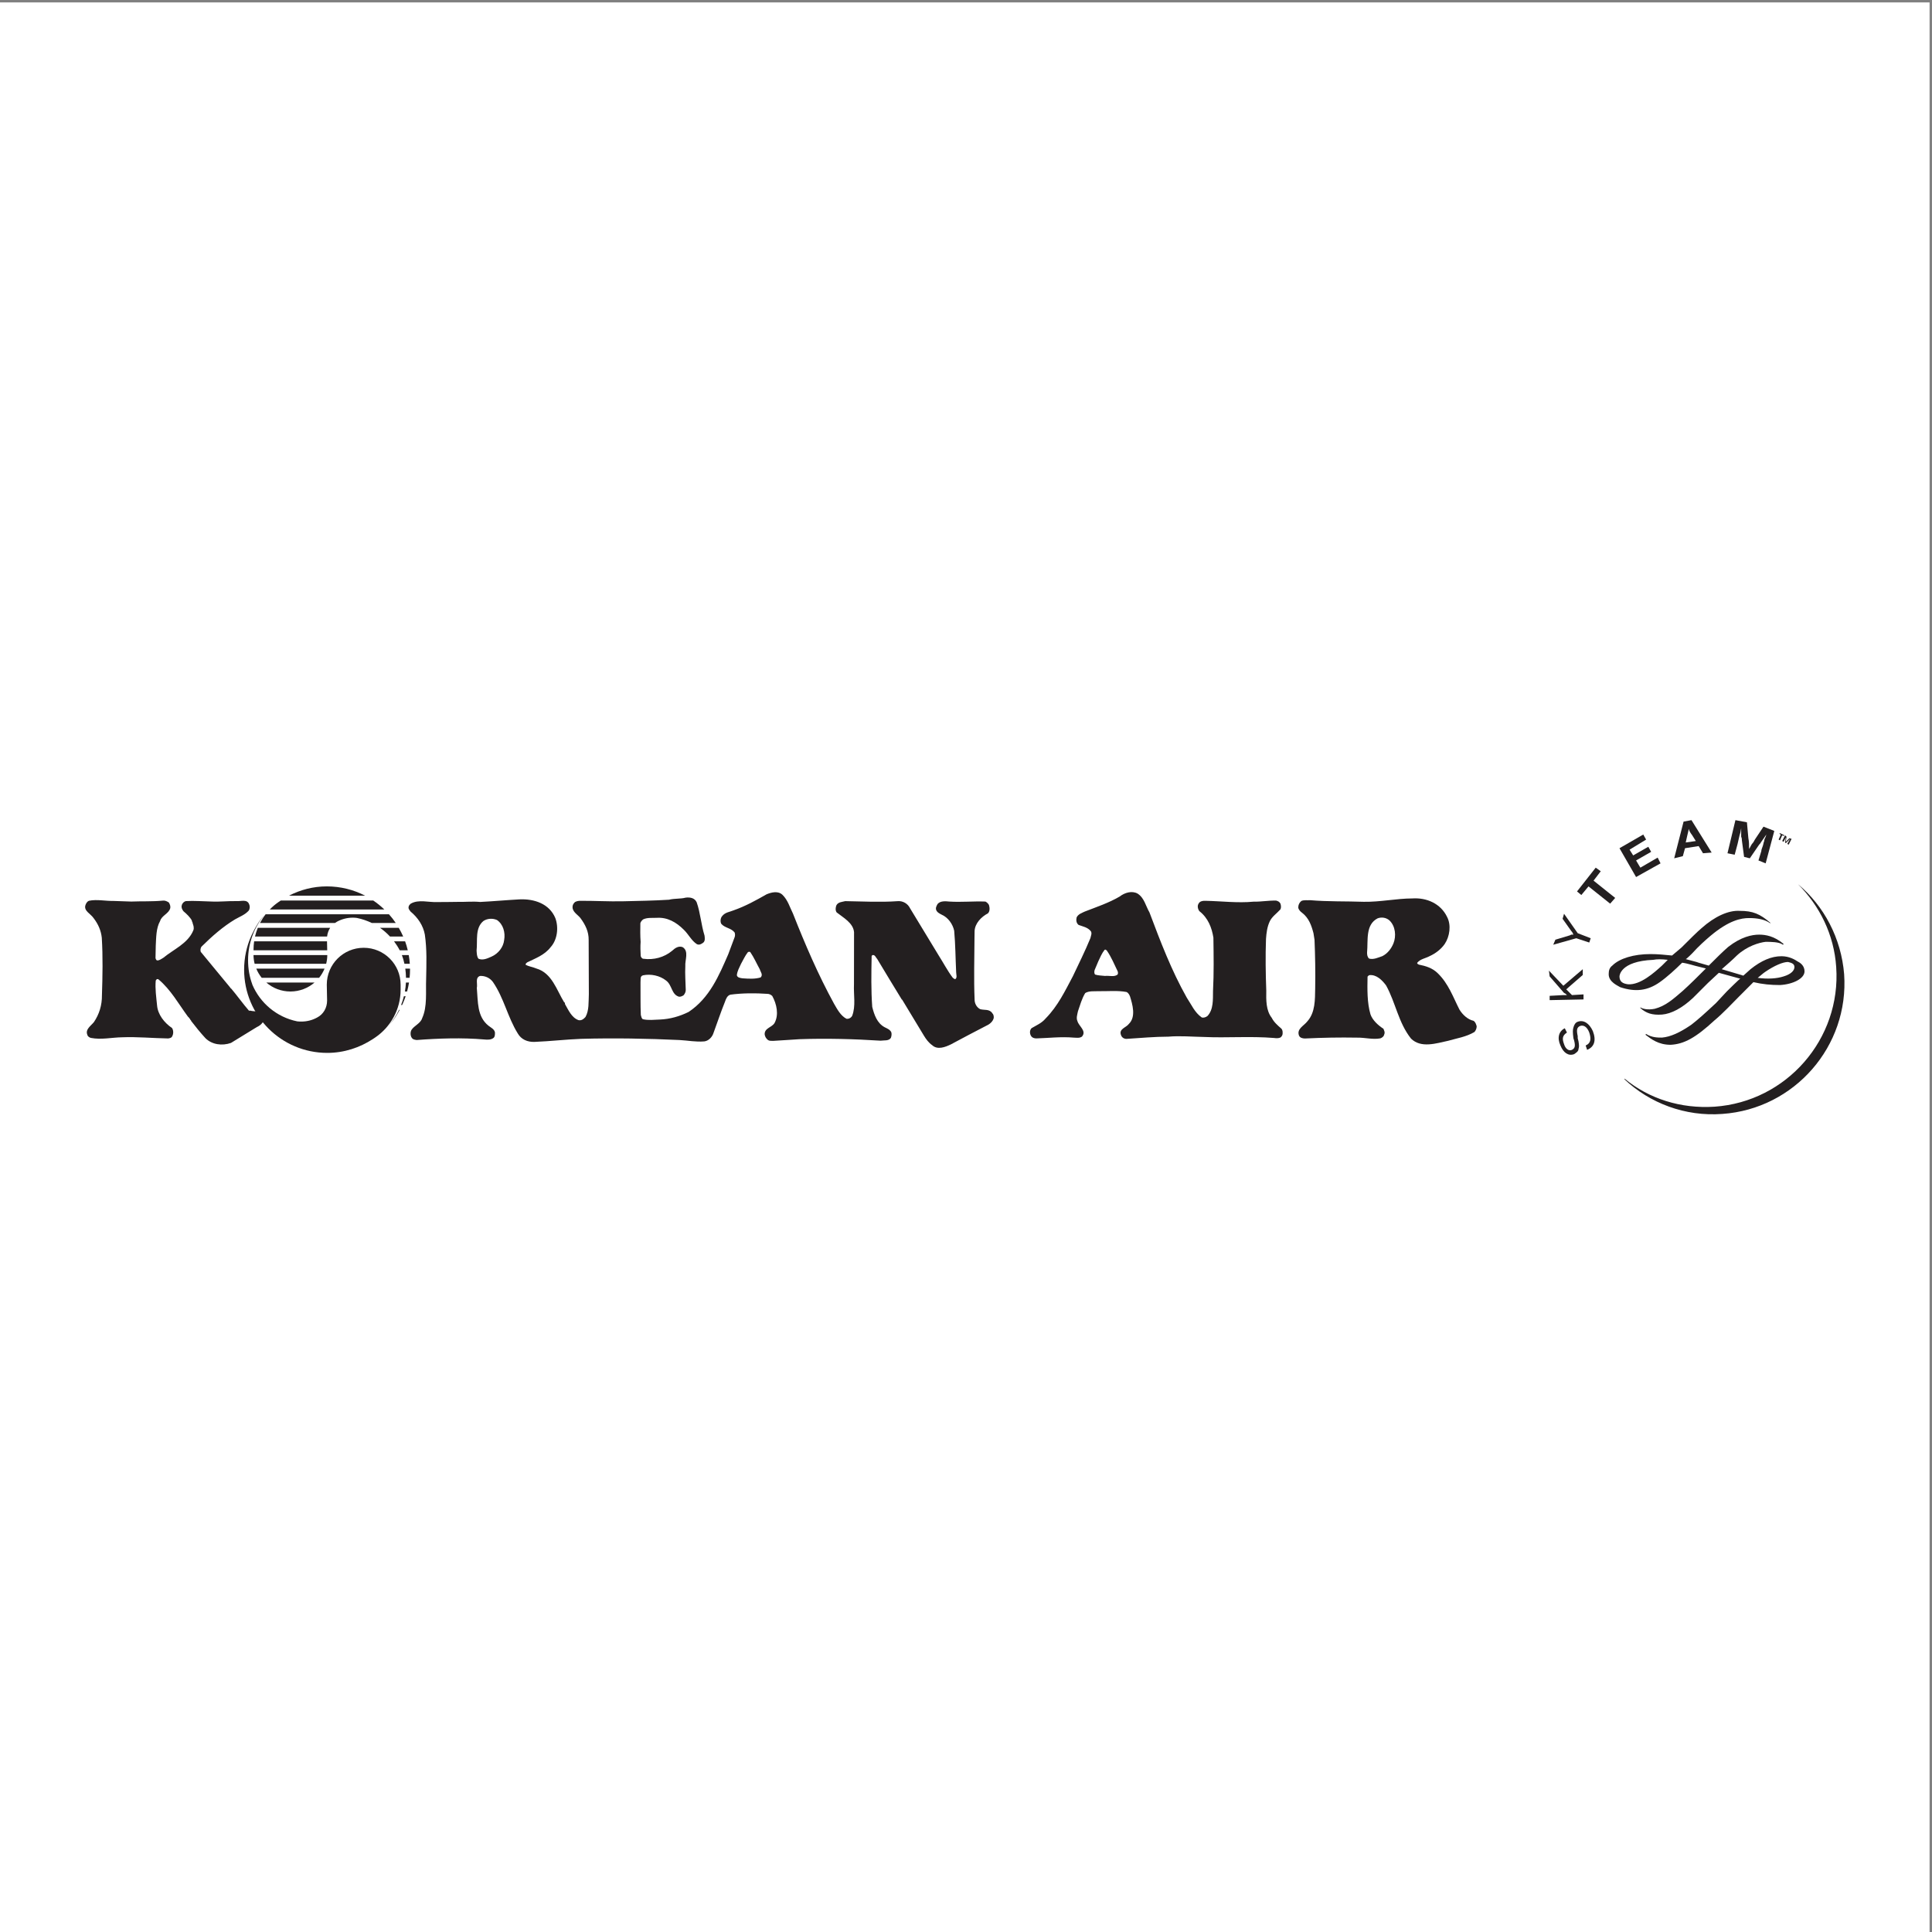 <?xml version="1.0" encoding="UTF-8"?>
<svg xmlns="http://www.w3.org/2000/svg" xmlns:xlink="http://www.w3.org/1999/xlink" width="193pt" height="193pt" viewBox="0 0 193 193" version="1.1">
<rect x="0" y="0" width="193" height="193" fill="#808080" stroke="none"/>
<g id="surface1">
<path style=" stroke:none;fill-rule:evenodd;fill:rgb(100%,100%,100%);fill-opacity:1;" d="M 0 0.242 L 192.758 0.242 L 192.758 193 L 0 193 L 0 0.242 "/>
<path style=" stroke:none;fill-rule:evenodd;fill:rgb(13.699%,12.199%,12.5%);fill-opacity:1;" d="M 177.895 83.367 L 177.75 83.297 L 177.82 83.227 L 178.254 83.441 L 178.18 83.512 L 178.035 83.441 L 177.82 83.945 L 177.676 83.871 L 177.895 83.367 "/>
<path style=" stroke:none;fill-rule:evenodd;fill:rgb(13.699%,12.199%,12.5%);fill-opacity:1;" d="M 178.324 83.441 L 178.469 83.586 L 178.395 84.09 L 178.758 83.73 L 178.973 83.801 L 178.684 84.375 L 178.539 84.305 L 178.828 83.801 L 178.395 84.23 L 178.324 84.16 L 178.395 83.656 L 178.18 84.09 L 178.035 84.016 L 178.324 83.441 "/>
<path style=" stroke:none;fill-rule:evenodd;fill:rgb(13.699%,12.199%,12.5%);fill-opacity:1;" d="M 179.617 88.332 C 181.777 90.488 183.215 93.367 183.43 96.602 C 183.934 103.797 178.469 110.055 171.277 110.555 C 167.895 110.773 164.73 109.766 162.285 107.75 L 162.285 107.824 C 164.801 110.195 168.328 111.562 172.066 111.277 C 179.258 110.773 184.727 104.516 184.223 97.324 C 183.934 93.727 182.207 90.488 179.617 88.332 "/>
<path style=" stroke:none;fill-rule:evenodd;fill:rgb(13.699%,12.199%,12.5%);fill-opacity:1;" d="M 156.531 103.148 C 156.098 103.438 156.027 103.723 156.242 104.301 C 156.387 104.801 156.746 105.02 157.035 104.875 C 157.32 104.73 157.395 104.516 157.25 103.941 L 157.18 103.723 C 157.105 103.148 157.105 102.859 157.18 102.645 C 157.25 102.355 157.395 102.141 157.609 102.07 C 158.188 101.852 158.762 102.215 159.121 103.004 C 159.48 103.941 159.266 104.586 158.547 104.875 L 158.402 104.441 C 158.906 104.227 158.977 103.797 158.762 103.148 C 158.547 102.574 158.188 102.355 157.824 102.5 C 157.539 102.645 157.465 102.859 157.609 103.508 L 157.609 103.723 L 157.684 104.012 C 157.754 104.441 157.754 104.586 157.684 104.801 C 157.684 105.02 157.465 105.16 157.25 105.305 C 156.676 105.523 156.172 105.16 155.883 104.441 C 155.523 103.652 155.738 103.004 156.316 102.719 L 156.531 103.148 "/>
<path style=" stroke:none;fill-rule:evenodd;fill:rgb(13.699%,12.199%,12.5%);fill-opacity:1;" d="M 156.172 98.473 L 158.113 96.82 L 158.113 97.395 L 156.461 98.832 L 157.035 99.406 L 158.188 99.336 L 158.188 99.84 L 154.805 99.91 L 154.805 99.48 L 156.172 99.406 L 156.531 99.406 L 156.387 99.266 L 156.242 99.191 L 154.805 97.539 L 154.734 96.965 L 156.172 98.473 "/>
<path style=" stroke:none;fill-rule:evenodd;fill:rgb(13.699%,12.199%,12.5%);fill-opacity:1;" d="M 157.609 93.223 L 158.906 93.727 L 158.762 94.156 L 157.465 93.727 L 155.164 94.375 L 155.379 93.871 L 156.82 93.438 L 156.965 93.367 C 157.035 93.367 157.105 93.367 157.18 93.367 C 157.105 93.223 157.105 93.152 156.965 93.008 L 156.098 91.785 L 156.242 91.281 L 157.609 93.223 "/>
<path style=" stroke:none;fill-rule:evenodd;fill:rgb(13.699%,12.199%,12.5%);fill-opacity:1;" d="M 159.91 87.035 L 159.191 87.973 L 161.352 89.699 L 160.848 90.273 L 158.688 88.547 L 157.969 89.41 L 157.539 89.051 L 159.406 86.676 L 159.91 87.035 "/>
<path style=" stroke:none;fill-rule:evenodd;fill:rgb(13.699%,12.199%,12.5%);fill-opacity:1;" d="M 164.441 83.871 L 162.789 84.879 L 163.148 85.453 L 164.66 84.59 L 164.945 85.094 L 163.438 85.957 L 163.867 86.676 L 165.594 85.672 L 165.883 86.246 L 163.438 87.613 L 161.781 84.734 L 164.156 83.367 L 164.441 83.871 "/>
<path style=" stroke:none;fill-rule:evenodd;fill:rgb(13.699%,12.199%,12.5%);fill-opacity:1;" d="M 170.988 85.168 L 170.125 85.238 L 169.691 84.52 L 168.328 84.734 L 168.109 85.527 L 167.246 85.742 L 168.184 82.074 L 168.973 81.93 Z M 169.047 83.441 C 168.828 83.152 168.758 83.008 168.688 82.793 C 168.688 83.008 168.613 83.152 168.543 83.512 L 168.398 84.16 L 169.406 84.016 L 169.047 83.441 "/>
<path style=" stroke:none;fill-rule:evenodd;fill:rgb(13.699%,12.199%,12.5%);fill-opacity:1;" d="M 176.383 86.246 L 175.664 85.957 L 175.949 85.023 C 175.949 84.879 176.023 84.734 176.094 84.52 C 176.168 84.305 176.168 84.16 176.238 84.016 C 176.238 83.871 176.312 83.73 176.383 83.586 L 176.453 83.367 C 176.238 83.656 176.168 83.801 175.949 84.09 C 175.879 84.23 175.809 84.305 175.734 84.375 L 174.801 85.742 L 174.227 85.598 L 174.008 83.945 C 174.008 83.871 174.008 83.73 173.938 83.586 C 173.938 83.367 173.938 83.227 173.938 83.152 C 173.938 83.008 173.938 82.867 173.938 82.723 L 173.863 83.152 C 173.723 83.586 173.723 83.73 173.578 84.305 L 173.289 85.383 L 172.57 85.238 L 173.363 81.93 L 174.512 82.145 L 174.656 83.73 C 174.727 84.09 174.727 84.375 174.727 84.809 C 174.871 84.59 174.871 84.52 175.016 84.305 C 175.16 84.16 175.23 84.016 175.305 83.871 L 176.168 82.578 L 177.246 83.008 L 176.383 86.246 "/>
<path style=" stroke:none;fill-rule:evenodd;fill:rgb(13.699%,12.199%,12.5%);fill-opacity:1;" d="M 169.98 92.719 C 169.551 93.078 168.758 93.871 167.969 94.66 L 167.031 95.453 C 166.312 95.379 165.594 95.309 164.875 95.309 C 163.219 95.309 161.781 95.738 161.062 96.461 C 160.773 96.676 160.703 96.965 160.703 97.324 C 160.703 98.113 161.637 98.473 161.855 98.617 C 163.363 99.121 164.586 98.977 165.809 98.113 C 166.527 97.609 167.391 96.82 168.039 96.172 C 168.613 96.242 169.191 96.461 169.836 96.602 L 170.414 96.746 C 169.621 97.539 168.828 98.328 168.109 98.977 C 167.105 99.84 166.387 100.488 165.305 100.773 C 164.586 100.918 164.082 100.773 163.867 100.633 L 163.867 100.703 C 164.441 101.207 165.02 101.422 166.023 101.352 C 166.961 101.277 168.039 100.703 169.117 99.695 L 170.629 98.184 L 171.707 97.18 L 173.793 97.754 L 173.863 97.754 C 173.793 97.754 172.496 99.047 172.496 99.047 L 171.422 100.199 C 170.27 101.277 169.621 101.852 168.973 102.355 C 167.824 103.148 166.887 103.578 166.023 103.652 C 165.594 103.652 165.02 103.652 164.441 103.293 L 164.371 103.363 C 164.945 103.797 165.664 104.371 166.887 104.371 C 168.254 104.301 169.406 103.652 171.277 101.926 C 172.141 101.207 173.004 100.273 173.723 99.551 L 175.16 98.113 C 176.094 98.328 176.887 98.402 177.82 98.402 C 179.117 98.328 180.266 97.754 180.266 97.035 C 180.266 96.461 179.836 96.172 179.547 96.027 C 179.332 95.883 178.758 95.523 177.965 95.523 C 176.957 95.523 175.949 95.957 174.871 96.82 L 174.152 97.465 L 173.938 97.395 L 171.996 96.82 C 172.57 96.316 173.074 95.883 173.504 95.453 C 174.512 94.516 175.734 94.156 176.383 94.086 C 176.887 94.086 177.75 94.086 178.109 94.375 L 178.18 94.301 C 177.246 93.512 176.383 93.367 175.734 93.367 C 175.016 93.367 173.938 93.582 172.645 94.59 C 172.141 95.02 171.422 95.738 170.699 96.461 L 169.691 96.172 L 169.477 96.098 L 168.398 95.812 C 168.473 95.812 169.047 95.234 169.047 95.234 C 169.691 94.516 170.34 93.941 170.844 93.512 C 172.715 91.93 173.938 91.711 174.727 91.711 C 175.59 91.711 176.312 91.855 176.812 92.215 L 176.887 92.215 C 175.809 91.281 175.09 90.992 173.793 90.992 C 172.645 90.922 171.277 91.566 169.98 92.719 Z M 162.645 98.328 C 162.07 98.258 161.781 98.043 161.781 97.539 C 161.781 97.539 161.781 96.027 165.16 95.883 C 165.523 95.812 165.953 95.812 166.602 95.883 L 166.023 96.461 C 165.234 97.18 163.867 98.402 162.645 98.328 Z M 176.312 97.105 C 177.246 96.461 178.109 96.098 178.613 96.098 C 178.898 96.172 179.258 96.242 179.258 96.602 C 179.258 96.965 178.898 97.324 178.18 97.539 C 177.531 97.754 176.598 97.824 175.59 97.684 C 175.879 97.465 176.094 97.25 176.312 97.105 "/>
<path style=" stroke:none;fill-rule:nonzero;fill:rgb(13.699%,12.199%,12.5%);fill-opacity:1;" d="M 23.074 104.184 C 22.195 104.496 21.176 104.359 20.527 103.715 C 19.996 103.137 19.527 102.555 19.059 101.945 L 19.117 101.918 C 19.059 101.914 19.027 101.914 19 101.855 L 19.059 101.855 C 19 101.855 18.969 101.824 18.969 101.793 C 18.941 101.762 19.031 101.793 19 101.766 C 18.879 101.762 18.883 101.609 18.793 101.582 L 18.766 101.547 C 17.828 100.273 17.07 98.875 15.828 97.832 C 15.77 97.801 15.676 97.797 15.648 97.832 L 15.559 97.949 C 15.48 98.758 15.613 99.629 15.691 100.441 C 15.766 101.344 16.406 102.168 17.184 102.695 C 17.328 102.906 17.352 103.266 17.195 103.535 C 17.133 103.684 16.953 103.711 16.805 103.738 C 15.238 103.711 13.68 103.559 12.207 103.621 C 11.156 103.637 10.129 103.887 9.082 103.684 C 8.934 103.652 8.754 103.527 8.727 103.379 C 8.496 102.832 9.074 102.484 9.383 102.102 C 9.906 101.328 10.195 100.43 10.184 99.41 C 10.246 97.488 10.285 95.566 10.168 93.672 C 10.09 92.949 9.805 92.312 9.363 91.734 C 9.07 91.281 8.324 90.992 8.543 90.398 C 8.605 90.219 8.73 90.039 8.883 89.984 C 9.668 89.82 10.562 90.016 11.312 90 L 13.113 90.062 C 14.137 90.02 15.219 90.07 16.273 89.969 C 16.48 89.941 16.695 90.039 16.871 90.16 C 16.957 90.312 17.043 90.492 17.012 90.703 C 16.879 91.273 16.156 91.441 15.996 92.004 C 15.59 92.719 15.605 93.652 15.559 94.492 L 15.535 95.723 C 15.57 95.816 15.594 95.902 15.68 95.938 C 15.922 95.969 16.105 95.793 16.32 95.676 C 17.352 94.824 18.777 94.25 19.312 92.938 C 19.41 92.699 19.324 92.426 19.234 92.215 L 19.266 92.188 C 19.207 92.156 19.238 92.129 19.176 92.062 L 19.207 92.062 L 19.148 92.004 L 19.18 91.977 C 18.977 91.609 18.652 91.305 18.324 91.027 C 18.211 90.875 18.09 90.664 18.156 90.453 C 18.191 90.242 18.371 90.066 18.559 90.016 C 19.398 89.965 20.297 90.043 21.109 90.059 C 21.945 90.102 22.793 89.996 23.633 90.016 C 24.082 90.051 24.688 89.793 24.891 90.336 C 24.977 90.52 24.969 90.789 24.848 90.965 C 24.48 91.383 23.93 91.582 23.477 91.844 C 22.266 92.57 21.164 93.543 20.121 94.574 C 20.031 94.723 19.996 94.906 20.055 95.086 C 21.023 96.273 22.051 97.496 23.023 98.684 C 22.992 98.711 23.051 98.715 23.086 98.746 C 23.586 99.324 24.309 100.324 24.871 100.965 C 24.871 100.965 24.957 100.957 25.008 100.961 C 25.426 101.086 25.941 100.918 26.23 101.371 C 26.348 101.496 26.375 101.645 26.371 101.828 C 26.309 102.156 26.004 102.449 25.668 102.594 L 23.074 104.184 "/>
<path style=" stroke:none;fill-rule:nonzero;fill:rgb(13.699%,12.199%,12.5%);fill-opacity:1;" d="M 41.027 90.277 C 41.82 89.812 42.828 90.16 43.703 90.113 C 44.395 90.102 45.086 90.113 45.746 90.094 C 46.5 90.109 47.219 90.031 47.969 90.102 C 49.23 90.039 50.617 89.914 51.906 89.844 C 53.352 89.781 54.871 90.262 55.477 91.715 C 55.824 92.652 55.68 93.879 55.008 94.617 C 54.391 95.418 53.488 95.73 52.664 96.137 C 52.602 96.195 52.484 96.258 52.512 96.375 C 52.836 96.559 53.23 96.598 53.59 96.754 C 55.141 97.203 55.617 98.926 56.348 100.109 C 56.379 100.109 56.469 100.203 56.434 100.293 C 56.785 100.898 57.098 101.656 57.785 101.906 C 58.086 101.977 58.301 101.797 58.488 101.594 C 58.859 100.934 58.785 100.094 58.824 99.312 L 58.805 93.906 C 58.82 93.066 58.473 92.371 57.973 91.699 C 57.68 91.332 57.082 91.051 57.215 90.453 C 57.246 90.336 57.34 90.188 57.461 90.098 C 57.645 90.008 57.824 89.984 58.004 89.988 C 59.414 89.98 60.797 90.066 62.238 90.035 C 63.77 90 65.336 89.973 66.836 89.879 C 67.383 89.738 67.984 89.809 68.492 89.672 C 68.914 89.617 69.395 89.684 69.598 90.141 C 69.969 91.195 70.039 92.371 70.379 93.457 C 70.406 93.668 70.457 93.969 70.277 94.145 C 70.094 94.297 69.848 94.441 69.613 94.316 C 69.078 93.973 68.785 93.336 68.316 92.883 C 67.547 92.113 66.66 91.617 65.602 91.688 C 65.18 91.711 64.672 91.641 64.25 91.844 C 64.133 91.93 64.004 92.078 63.969 92.227 C 63.961 92.859 63.949 93.461 63.996 94.094 C 63.961 94.543 63.98 95.023 64.004 95.504 C 64.031 95.625 64.148 95.777 64.27 95.777 C 65.316 95.918 66.344 95.637 67.133 94.988 C 67.441 94.695 67.805 94.461 68.195 94.617 C 68.848 95.023 68.41 95.914 68.461 96.516 C 68.418 97.297 68.488 98.109 68.504 98.891 C 68.504 99.102 68.41 99.281 68.285 99.426 C 68.133 99.516 68.016 99.574 67.836 99.57 C 67.059 99.348 67.164 98.414 66.539 97.953 C 65.922 97.461 65.023 97.266 64.238 97.43 C 63.906 97.516 64.02 97.879 63.984 98.148 C 63.996 99.23 63.969 100.34 64.016 101.391 C 64.07 101.543 64.07 101.723 64.219 101.816 C 64.785 101.945 65.355 101.867 65.926 101.848 C 66.949 101.805 67.914 101.523 68.797 101.086 C 70.898 99.688 71.836 97.418 72.746 95.336 L 73.383 93.633 C 73.441 93.48 73.441 93.305 73.387 93.152 C 73.035 92.695 72.406 92.711 72.051 92.285 C 71.934 92.074 71.973 91.715 72.125 91.535 C 72.434 91.121 72.914 91.102 73.309 90.93 C 74.457 90.527 75.516 89.945 76.582 89.336 C 77.066 89.137 77.73 88.965 78.172 89.395 C 78.703 89.914 78.902 90.637 79.219 91.273 C 80.426 94.332 81.723 97.359 83.32 100.273 C 83.641 100.82 83.961 101.453 84.555 101.77 C 84.793 101.801 85.008 101.688 85.129 101.477 C 85.508 100.492 85.258 99.375 85.309 98.324 L 85.316 93.129 C 85.242 92.195 84.227 91.664 83.578 91.145 C 83.43 90.934 83.469 90.633 83.559 90.422 C 83.746 90.098 84.137 90.102 84.438 90.02 C 86.184 90.051 87.953 90.145 89.668 90.023 C 90.18 89.977 90.68 90.254 90.914 90.738 L 93.773 95.449 C 94.238 96.176 94.645 96.965 95.172 97.668 C 95.234 97.727 95.32 97.789 95.414 97.82 C 95.656 97.676 95.512 97.344 95.516 97.102 C 95.449 95.719 95.445 94.363 95.32 92.98 C 95.18 92.32 94.715 91.648 94.059 91.367 C 93.879 91.273 93.613 91.148 93.523 90.906 C 93.441 90.695 93.562 90.488 93.656 90.312 C 93.93 89.98 94.441 90.023 94.828 90.062 C 96.035 90.141 97.203 90.016 98.438 90.062 C 98.586 90.129 98.73 90.281 98.793 90.402 C 98.875 90.676 98.902 91.035 98.688 91.242 C 98.02 91.59 97.406 92.238 97.359 92.988 L 97.348 93.711 C 97.34 95.781 97.273 97.762 97.359 99.836 C 97.352 100.23 97.555 100.621 97.91 100.809 C 98.328 100.938 98.84 100.766 99.133 101.223 C 99.254 101.344 99.277 101.496 99.273 101.676 C 99.211 102.004 98.906 102.297 98.57 102.445 C 97.391 103.055 96.176 103.691 94.988 104.332 C 94.445 104.594 93.66 104.91 93.125 104.414 C 92.77 104.168 92.508 103.805 92.305 103.473 L 90.117 99.855 L 90.09 99.855 C 89.273 98.52 88.457 97.184 87.641 95.816 C 87.492 95.664 87.406 95.332 87.137 95.418 L 87.074 95.508 C 87.039 97.246 87.012 98.93 87.133 100.582 C 87.328 101.367 87.613 102.215 88.383 102.621 C 88.621 102.742 88.891 102.84 89.035 103.109 C 89.094 103.293 89.059 103.5 88.996 103.68 C 88.777 104.008 88.332 103.906 87.969 103.961 C 85.332 103.793 82.566 103.715 79.863 103.812 C 79.02 103.859 78.117 103.934 77.277 103.977 C 77.094 103.973 76.883 104 76.734 103.906 C 76.527 103.754 76.414 103.543 76.387 103.328 C 76.367 102.695 77.086 102.652 77.367 102.207 C 77.832 101.371 77.582 100.285 77.148 99.496 C 76.996 99.348 76.82 99.281 76.641 99.281 C 75.469 99.199 74.148 99.203 72.969 99.363 C 72.641 99.449 72.516 99.805 72.422 100.074 C 72.012 101.086 71.664 102.133 71.281 103.176 C 71.156 103.594 70.789 103.977 70.367 104.031 C 69.492 104.105 68.746 103.941 67.875 103.895 C 64.691 103.746 61.328 103.684 58.055 103.777 C 56.52 103.836 54.957 104.02 53.391 104.082 C 52.699 104.102 52.074 103.848 51.723 103.238 C 50.703 101.598 50.348 99.699 49.234 98.086 C 48.91 97.66 48.438 97.473 47.953 97.492 C 47.438 97.664 47.73 98.301 47.633 98.691 C 47.758 100.074 47.641 101.543 48.797 102.465 C 49.031 102.652 49.391 102.805 49.445 103.141 C 49.438 103.32 49.465 103.527 49.312 103.676 C 49.07 103.879 48.711 103.875 48.379 103.84 C 46.156 103.648 43.844 103.727 41.617 103.895 C 41.438 103.859 41.258 103.859 41.141 103.68 C 40.996 103.496 40.969 103.133 41.098 102.895 C 41.375 102.449 42.008 102.25 42.172 101.715 C 42.703 100.551 42.516 99.109 42.57 97.785 C 42.598 96.285 42.656 94.844 42.441 93.367 C 42.277 92.461 41.75 91.672 41.012 91.059 C 40.926 90.934 40.805 90.816 40.809 90.664 C 40.812 90.484 40.902 90.395 41.027 90.277 Z M 47.609 94.965 C 47.637 95.262 47.625 95.562 47.805 95.777 C 48.254 95.965 48.707 95.734 49.102 95.562 C 49.766 95.273 50.289 94.621 50.363 93.906 C 50.496 93.156 50.27 92.336 49.648 91.906 C 49.23 91.719 48.691 91.738 48.293 92.004 C 47.438 92.707 47.719 93.941 47.609 94.965 Z M 73.609 97.422 C 73.664 97.664 73.938 97.695 74.176 97.73 C 74.777 97.773 75.406 97.816 75.98 97.645 C 76.258 97.383 75.961 97.074 75.902 96.832 C 75.582 96.258 75.324 95.652 74.945 95.102 C 74.855 95.07 74.766 95.07 74.703 95.129 C 74.426 95.484 74.242 95.902 74.023 96.289 C 73.863 96.645 73.648 97.004 73.609 97.422 "/>
<path style=" stroke:none;fill-rule:nonzero;fill:rgb(13.699%,12.199%,12.5%);fill-opacity:1;" d="M 103.055 102.707 C 103.543 102.418 104.055 102.215 104.453 101.742 C 105.68 100.5 106.398 98.984 107.176 97.523 C 107.766 96.273 108.391 95.023 108.93 93.711 C 108.965 93.504 109.113 93.234 108.969 93.023 C 108.648 92.625 108.168 92.555 107.75 92.398 C 107.512 92.215 107.488 91.914 107.551 91.645 C 107.711 91.316 108.07 91.203 108.371 91.059 C 109.555 90.598 110.762 90.199 111.855 89.559 C 112.344 89.176 113.066 88.953 113.633 89.262 C 114.316 89.691 114.453 90.508 114.828 91.148 C 115.922 94.051 117.012 96.926 118.551 99.656 C 119.02 100.355 119.336 101.141 120.047 101.637 C 120.254 101.699 120.465 101.613 120.621 101.496 C 121.23 100.848 121.164 99.855 121.176 99.012 C 121.27 97.215 121.238 95.438 121.215 93.668 C 121.055 92.672 120.684 91.703 119.82 91.027 C 119.672 90.848 119.59 90.512 119.715 90.305 C 119.844 90.008 120.168 89.98 120.441 89.988 C 121.973 90.016 123.648 90.227 125.215 90.074 C 125.965 90.09 126.691 89.949 127.473 89.965 C 127.648 90 127.828 90.09 127.914 90.273 C 127.969 90.457 128 90.668 127.906 90.848 C 127.535 91.258 127.051 91.578 126.836 92.059 C 126.586 92.594 126.512 93.191 126.469 93.793 C 126.406 95.504 126.434 97.277 126.496 98.961 C 126.48 99.891 126.461 100.941 127.043 101.676 C 127.25 102.098 127.633 102.434 127.988 102.742 C 128.141 102.895 128.133 103.074 128.129 103.258 C 128.129 103.406 128.031 103.555 127.914 103.641 C 127.73 103.73 127.488 103.723 127.281 103.691 C 124.91 103.496 122.562 103.695 120.285 103.59 C 119.109 103.57 117.883 103.457 116.711 103.559 C 115.324 103.562 113.977 103.688 112.527 103.781 C 112.285 103.777 112.078 103.652 111.988 103.41 C 111.738 102.777 112.488 102.668 112.77 102.285 C 113.5 101.578 113.133 100.336 112.879 99.523 C 112.816 99.371 112.703 99.156 112.52 99.094 C 111.625 98.93 110.691 99.031 109.762 99.016 C 109.312 99.039 108.801 98.965 108.41 99.203 C 108.066 99.766 107.902 100.395 107.684 101.02 C 107.617 101.348 107.492 101.707 107.633 102.008 C 107.773 102.523 108.578 102.984 108.086 103.551 C 107.844 103.727 107.547 103.66 107.273 103.656 C 105.98 103.543 104.746 103.699 103.516 103.734 C 103.309 103.73 103.098 103.668 102.98 103.457 C 102.863 103.246 102.84 102.914 103.055 102.707 Z M 109.348 96.906 C 109.316 97.023 109.285 97.234 109.398 97.355 C 109.699 97.453 110.059 97.457 110.391 97.492 C 110.809 97.441 111.352 97.633 111.656 97.336 C 111.688 97.246 111.688 97.125 111.656 97.039 C 111.312 96.34 111.027 95.613 110.559 94.945 C 110.496 94.914 110.441 94.82 110.348 94.883 C 110.066 95.234 109.914 95.621 109.727 96.008 L 109.348 96.906 "/>
<path style=" stroke:none;fill-rule:nonzero;fill:rgb(13.699%,12.199%,12.5%);fill-opacity:1;" d="M 130.004 90 C 130.277 89.887 130.578 89.949 130.883 89.926 C 132.652 90.078 134.465 90.023 136.238 90.086 C 137.895 90.113 139.496 89.754 141.094 89.75 C 142.512 89.656 143.914 90.258 144.555 91.59 C 144.992 92.414 144.82 93.555 144.324 94.297 C 143.953 94.832 143.402 95.246 142.828 95.508 C 142.398 95.742 141.887 95.793 141.578 96.176 C 141.547 96.297 141.664 96.301 141.727 96.359 C 142.414 96.496 143.074 96.688 143.609 97.207 C 144.699 98.25 145.16 99.617 145.797 100.859 C 146.121 101.383 146.625 101.844 147.195 101.973 C 147.402 102.098 147.461 102.34 147.516 102.523 C 147.512 102.762 147.418 102.941 147.297 103.09 C 146.473 103.582 145.535 103.719 144.66 103.973 C 143.477 104.223 141.965 104.738 140.961 103.758 C 139.691 102.164 139.426 100.176 138.465 98.441 C 138.055 97.891 137.488 97.336 136.797 97.414 C 136.707 97.441 136.676 97.504 136.613 97.562 C 136.59 98.828 136.562 100.152 136.906 101.332 C 137.105 101.906 137.668 102.43 138.203 102.77 C 138.262 102.953 138.379 103.105 138.285 103.312 C 138.254 103.527 138.066 103.672 137.887 103.73 C 137.102 103.867 136.383 103.645 135.57 103.656 C 133.789 103.625 132.164 103.656 130.352 103.742 C 130.113 103.738 129.844 103.672 129.758 103.43 C 129.531 102.766 130.258 102.477 130.598 102.031 C 131.395 101.141 131.363 99.875 131.383 98.703 C 131.41 97.105 131.383 95.48 131.316 93.883 L 131.211 93.219 C 131.012 92.461 130.754 91.703 130.07 91.18 C 129.895 91.055 129.719 90.871 129.691 90.656 C 129.695 90.387 129.793 90.176 130.004 90 Z M 136.566 95.152 C 136.562 95.359 136.59 95.605 136.766 95.758 C 137.215 95.887 137.672 95.656 138.098 95.512 C 138.613 95.25 138.984 94.773 139.203 94.234 C 139.488 93.52 139.414 92.523 138.793 91.938 C 138.465 91.66 138.02 91.594 137.621 91.738 C 136.379 92.379 136.68 93.949 136.566 95.152 "/>
<path style=" stroke:none;fill-rule:nonzero;fill:rgb(13.699%,12.199%,12.5%);fill-opacity:1;" d="M 26.488 91.305 C 25.43 92.547 24.781 94.152 24.781 95.914 C 24.781 96.773 24.918 97.562 25.199 98.324 L 25.203 98.352 C 25.992 100.211 27.648 101.609 29.676 102.027 L 29.695 102.031 C 29.836 102.047 29.961 102.051 30.105 102.051 C 30.676 102.051 31.215 101.906 31.684 101.645 L 31.691 101.641 C 32.305 101.32 32.676 100.684 32.676 99.945 L 32.645 98.363 C 32.645 96.328 34.293 94.68 36.332 94.68 C 38.371 94.68 40.02 96.328 40.02 98.363 L 40.02 98.863 C 40.02 100.836 39.023 102.582 37.512 103.621 L 37.25 103.797 C 35.941 104.652 34.379 105.18 32.695 105.18 C 28.105 105.18 24.387 101.461 24.387 96.867 C 24.387 95.676 24.637 94.539 25.09 93.516 C 25.09 93.516 25.582 92.395 26.176 91.672 L 26.488 91.305 "/>
<path style=" stroke:none;fill-rule:nonzero;fill:rgb(13.699%,12.199%,12.5%);fill-opacity:1;" d="M 25.754 92.684 C 25.641 92.965 25.547 93.254 25.473 93.555 L 32.676 93.555 C 32.711 93.234 32.82 92.934 32.984 92.684 L 25.754 92.684 "/>
<path style=" stroke:none;fill-rule:nonzero;fill:rgb(13.699%,12.199%,12.5%);fill-opacity:1;" d="M 32.688 94.93 L 32.668 94.035 L 25.387 94.035 C 25.348 94.305 25.328 94.582 25.328 94.863 L 25.328 94.93 L 32.688 94.93 "/>
<path style=" stroke:none;fill-rule:nonzero;fill:rgb(13.699%,12.199%,12.5%);fill-opacity:1;" d="M 32.582 96.281 C 32.652 96.004 32.695 95.707 32.695 95.41 L 25.324 95.41 C 25.328 95.707 25.367 96.004 25.438 96.281 L 32.582 96.281 "/>
<path style=" stroke:none;fill-rule:nonzero;fill:rgb(13.699%,12.199%,12.5%);fill-opacity:1;" d="M 36.477 89.477 C 35.332 88.883 34.027 88.547 32.645 88.547 C 31.281 88.547 29.996 88.891 28.863 89.477 L 36.477 89.477 "/>
<path style=" stroke:none;fill-rule:nonzero;fill:rgb(13.699%,12.199%,12.5%);fill-opacity:1;" d="M 31.883 97.676 C 32.102 97.398 32.289 97.09 32.422 96.762 L 25.602 96.762 C 25.734 97.09 25.918 97.398 26.141 97.676 L 31.883 97.676 "/>
<path style=" stroke:none;fill-rule:nonzero;fill:rgb(13.699%,12.199%,12.5%);fill-opacity:1;" d="M 40.348 99.523 C 40.277 99.824 40.18 100.117 40.066 100.398 L 40.168 100.398 C 40.227 100.285 40.254 100.215 40.254 100.215 C 40.352 99.988 40.445 99.758 40.523 99.523 L 40.348 99.523 "/>
<path style=" stroke:none;fill-rule:nonzero;fill:rgb(13.699%,12.199%,12.5%);fill-opacity:1;" d="M 40.559 97.676 L 40.918 97.676 C 40.945 97.406 40.961 97.133 40.961 96.855 C 40.961 96.824 40.957 96.793 40.957 96.762 L 40.488 96.762 C 40.527 97.055 40.551 97.359 40.559 97.676 "/>
<path style=" stroke:none;fill-rule:nonzero;fill:rgb(13.699%,12.199%,12.5%);fill-opacity:1;" d="M 37.957 92.684 C 38.32 92.938 38.656 93.227 38.957 93.555 L 40.277 93.555 C 40.148 93.254 39.996 92.965 39.832 92.684 L 37.957 92.684 "/>
<path style=" stroke:none;fill-rule:nonzero;fill:rgb(13.699%,12.199%,12.5%);fill-opacity:1;" d="M 26.535 91.332 C 26.32 91.605 26.137 91.895 25.973 92.203 L 33.457 92.203 C 33.52 92.16 33.586 92.121 33.652 92.082 L 33.656 92.078 C 34.129 91.82 34.668 91.672 35.238 91.672 C 35.387 91.672 35.508 91.68 35.648 91.699 L 35.668 91.703 C 36.184 91.809 36.68 91.98 37.141 92.203 L 39.535 92.203 C 39.328 91.898 39.102 91.605 38.855 91.332 L 26.535 91.332 "/>
<path style=" stroke:none;fill-rule:nonzero;fill:rgb(13.699%,12.199%,12.5%);fill-opacity:1;" d="M 28.051 89.957 L 27.832 90.105 C 27.512 90.324 27.215 90.574 26.953 90.852 L 38.391 90.852 C 38.051 90.523 37.684 90.227 37.285 89.957 L 28.051 89.957 "/>
<path style=" stroke:none;fill-rule:nonzero;fill:rgb(13.699%,12.199%,12.5%);fill-opacity:1;" d="M 39.863 100.879 C 39.594 101.438 39.254 101.957 38.852 102.422 L 39.168 102.051 C 39.461 101.699 39.727 101.246 39.926 100.879 L 39.863 100.879 "/>
<path style=" stroke:none;fill-rule:nonzero;fill:rgb(13.699%,12.199%,12.5%);fill-opacity:1;" d="M 29.027 99.047 C 29.941 99.043 30.777 98.707 31.422 98.152 L 26.605 98.152 C 27.246 98.707 28.082 99.043 29 99.047 L 29.027 99.047 "/>
<path style=" stroke:none;fill-rule:nonzero;fill:rgb(13.699%,12.199%,12.5%);fill-opacity:1;" d="M 40.551 98.152 C 40.535 98.457 40.5 98.758 40.449 99.047 L 40.668 99.047 C 40.746 98.758 40.812 98.457 40.859 98.152 L 40.551 98.152 "/>
<path style=" stroke:none;fill-rule:nonzero;fill:rgb(13.699%,12.199%,12.5%);fill-opacity:1;" d="M 40.148 95.41 C 40.254 95.691 40.34 95.984 40.402 96.281 L 40.938 96.281 C 40.918 95.984 40.883 95.691 40.832 95.41 L 40.148 95.41 "/>
<path style=" stroke:none;fill-rule:nonzero;fill:rgb(13.699%,12.199%,12.5%);fill-opacity:1;" d="M 39.363 94.035 C 39.574 94.316 39.766 94.613 39.93 94.93 L 40.734 94.93 C 40.664 94.625 40.574 94.328 40.469 94.035 L 39.363 94.035 "/>
</g>
</svg>
